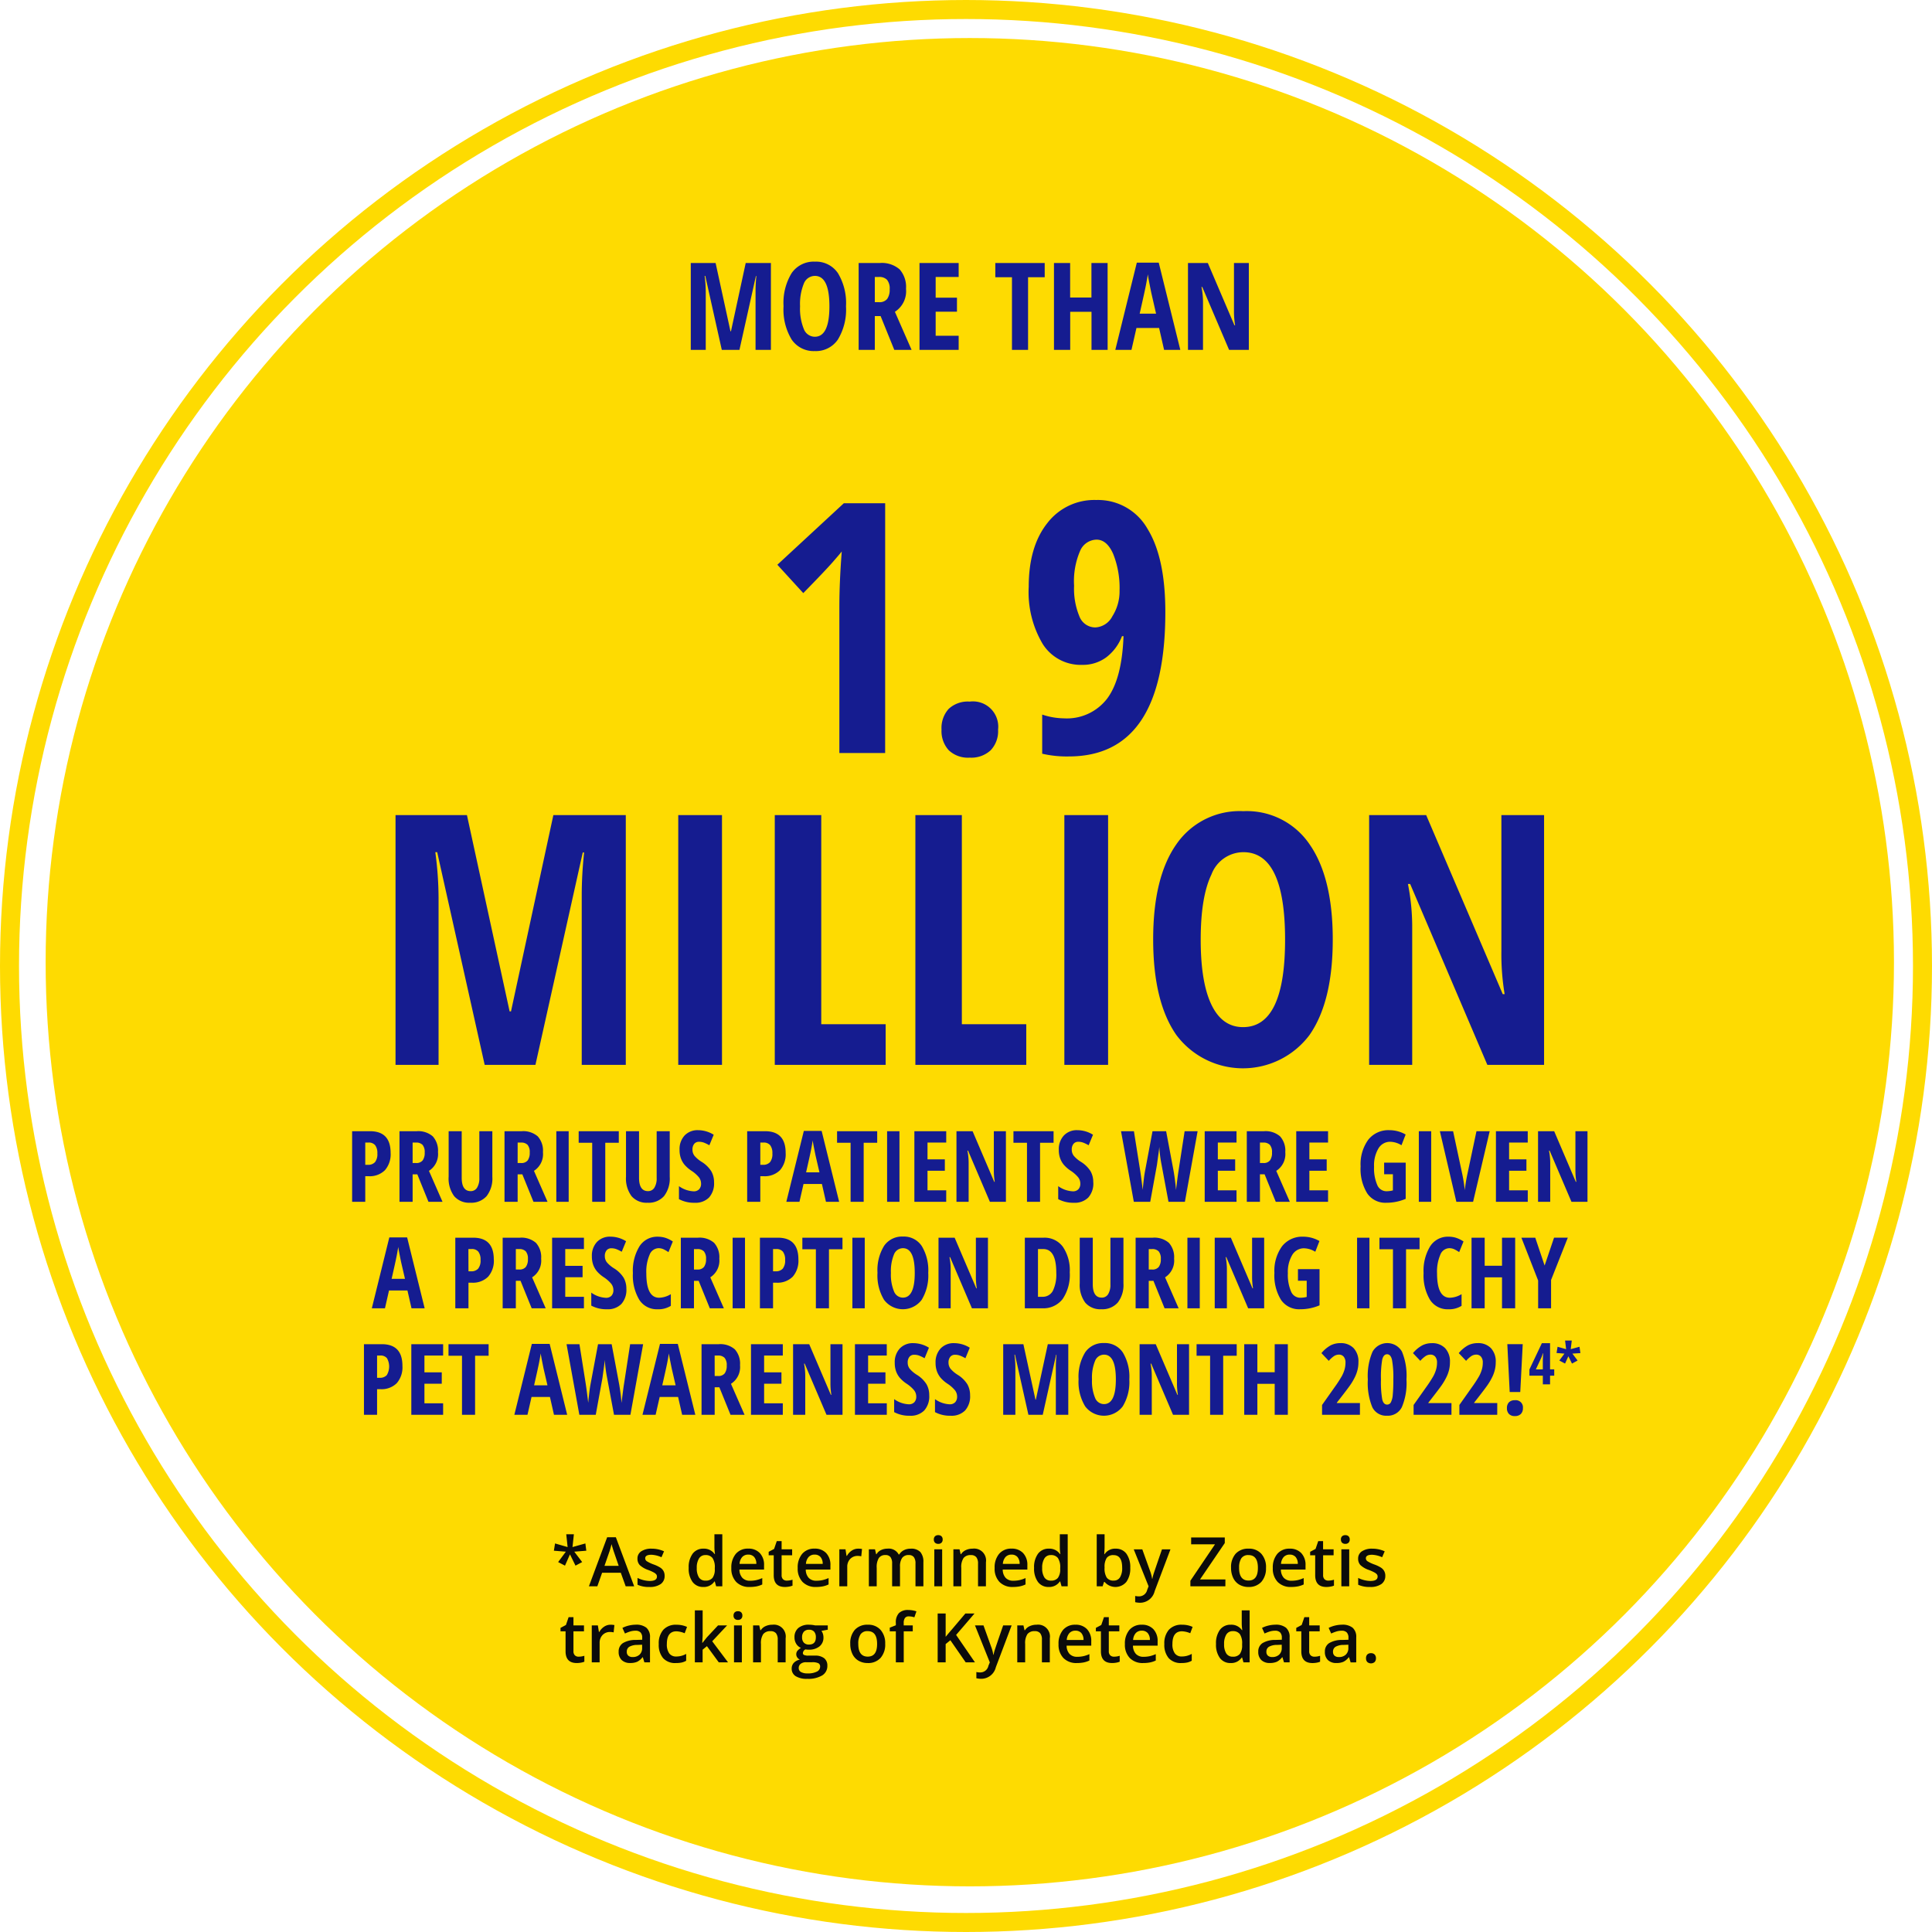<svg xmlns="http://www.w3.org/2000/svg" width="254" height="254" viewBox="0 0 254 254">
  <g id="Group_41" data-name="Group 41" transform="translate(-2034 20665)">
    <g id="Oval" transform="translate(2034 -20665)" fill="none" stroke="#fedb01" stroke-miterlimit="10" stroke-width="2.5">
      <circle cx="127" cy="127" r="127" stroke="none"/>
      <circle cx="127" cy="127" r="125.75" fill="none"/>
    </g>
    <circle id="Oval-2" data-name="Oval" cx="121.5" cy="121.5" r="121.5" transform="translate(2040 -20660)" fill="#fedb01"/>
    <path id="small_text_copy_2" data-name="small text copy 2" d="M40.447,3.162l-.18,1.679,1.692-.475.123.954L40.5,5.447l1.037,1.367-.875.47L39.933,5.8l-.655,1.485-.9-.47,1.015-1.367L37.819,5.32l.154-.954,1.652.475-.18-1.679ZM47.258,10l-.642-1.784H44.16L43.532,10H42.424l2.4-6.451h1.143L48.375,10ZM46.34,7.311l-.6-1.749q-.066-.176-.182-.554t-.16-.554a9.849,9.849,0,0,1-.347,1.182l-.58,1.674Zm6.038,1.305a1.272,1.272,0,0,1-.519,1.092,2.483,2.483,0,0,1-1.485.38,3.509,3.509,0,0,1-1.56-.294V8.9a3.83,3.83,0,0,0,1.6.4q.954,0,.954-.576a.456.456,0,0,0-.105-.308,1.248,1.248,0,0,0-.347-.255,5.974,5.974,0,0,0-.672-.3,3.11,3.11,0,0,1-1.136-.65,1.2,1.2,0,0,1-.3-.844,1.108,1.108,0,0,1,.5-.969,2.388,2.388,0,0,1,1.369-.345A3.877,3.877,0,0,1,52.3,5.4l-.334.778a3.607,3.607,0,0,0-1.323-.325q-.817,0-.817.466a.469.469,0,0,0,.213.387,4.687,4.687,0,0,0,.929.435,4.249,4.249,0,0,1,.875.426,1.274,1.274,0,0,1,.4.446A1.291,1.291,0,0,1,52.378,8.616Zm5.093,1.472a1.693,1.693,0,0,1-1.419-.659,2.963,2.963,0,0,1-.51-1.85,2.972,2.972,0,0,1,.516-1.861,1.709,1.709,0,0,1,1.43-.666,1.676,1.676,0,0,1,1.459.708H59a6.191,6.191,0,0,1-.075-.826V3.162h1.037V10h-.809l-.18-.637h-.048A1.651,1.651,0,0,1,57.471,10.088Zm.277-.835a1.124,1.124,0,0,0,.927-.358,1.886,1.886,0,0,0,.3-1.162V7.587a2.178,2.178,0,0,0-.3-1.305,1.109,1.109,0,0,0-.936-.387.95.95,0,0,0-.839.442A2.263,2.263,0,0,0,56.605,7.6a2.207,2.207,0,0,0,.286,1.233A.964.964,0,0,0,57.748,9.253Zm5.814.835a2.351,2.351,0,0,1-1.773-.661A2.511,2.511,0,0,1,61.149,7.6a2.755,2.755,0,0,1,.593-1.872,2.049,2.049,0,0,1,1.63-.681,2,2,0,0,1,1.521.584,2.233,2.233,0,0,1,.558,1.608V7.8H62.213A1.6,1.6,0,0,0,62.6,8.89a1.332,1.332,0,0,0,1.015.38,3.747,3.747,0,0,0,.8-.081,4.2,4.2,0,0,0,.8-.27v.839a3.171,3.171,0,0,1-.765.255A4.689,4.689,0,0,1,63.562,10.088Zm-.189-4.254a1.038,1.038,0,0,0-.789.312,1.487,1.487,0,0,0-.354.91h2.206a1.345,1.345,0,0,0-.29-.912A.992.992,0,0,0,63.373,5.834Zm5.063,3.419a2.511,2.511,0,0,0,.756-.119v.778a2.085,2.085,0,0,1-.442.125,3.043,3.043,0,0,1-.56.051q-1.468,0-1.468-1.547V5.922h-.664V5.465l.712-.378.352-1.028h.637V5.14h1.384v.782H67.759v2.6a.73.73,0,0,0,.187.552A.681.681,0,0,0,68.436,9.253Zm3.85.835a2.351,2.351,0,0,1-1.773-.661A2.511,2.511,0,0,1,69.873,7.6a2.755,2.755,0,0,1,.593-1.872,2.049,2.049,0,0,1,1.63-.681,2,2,0,0,1,1.521.584,2.233,2.233,0,0,1,.558,1.608V7.8H70.936a1.6,1.6,0,0,0,.382,1.088,1.332,1.332,0,0,0,1.015.38,3.747,3.747,0,0,0,.8-.081,4.2,4.2,0,0,0,.8-.27v.839a3.171,3.171,0,0,1-.765.255A4.689,4.689,0,0,1,72.285,10.088ZM72.1,5.834a1.038,1.038,0,0,0-.789.312,1.487,1.487,0,0,0-.354.91H73.16a1.345,1.345,0,0,0-.29-.912A.992.992,0,0,0,72.1,5.834Zm5.717-.782a2.486,2.486,0,0,1,.514.044l-.1.962a1.952,1.952,0,0,0-.457-.053,1.323,1.323,0,0,0-1,.4,1.461,1.461,0,0,0-.385,1.05V10H75.348V5.14h.809L76.293,6h.053a1.926,1.926,0,0,1,.631-.69A1.5,1.5,0,0,1,77.813,5.052ZM83.324,10H82.287V7a1.359,1.359,0,0,0-.211-.833.778.778,0,0,0-.659-.275,1,1,0,0,0-.877.389,2.282,2.282,0,0,0-.279,1.294V10H79.229V5.14h.809l.145.637h.053a1.346,1.346,0,0,1,.587-.536,1.892,1.892,0,0,1,.846-.189,1.478,1.478,0,0,1,1.485.765h.07a1.482,1.482,0,0,1,.606-.562,1.925,1.925,0,0,1,.9-.2,1.632,1.632,0,0,1,1.268.439,1.946,1.946,0,0,1,.4,1.34V10H85.359V7a1.348,1.348,0,0,0-.213-.833.785.785,0,0,0-.661-.275,1.025,1.025,0,0,0-.881.376,1.937,1.937,0,0,0-.279,1.154Zm5.542,0H87.833V5.14h1.033ZM87.771,3.852a.572.572,0,0,1,.152-.426.591.591,0,0,1,.433-.149.578.578,0,0,1,.424.149.572.572,0,0,1,.152.426.561.561,0,0,1-.152.415.573.573,0,0,1-.424.152.586.586,0,0,1-.433-.152A.561.561,0,0,1,87.771,3.852ZM94.618,10H93.581V7.012a1.308,1.308,0,0,0-.226-.839.875.875,0,0,0-.719-.277,1.142,1.142,0,0,0-.958.387,2.135,2.135,0,0,0-.3,1.3V10H90.342V5.14h.809l.145.637h.053a1.438,1.438,0,0,1,.624-.536,2.091,2.091,0,0,1,.9-.189,1.56,1.56,0,0,1,1.749,1.78Zm3.56.088A2.351,2.351,0,0,1,96.4,9.427,2.511,2.511,0,0,1,95.765,7.6a2.755,2.755,0,0,1,.593-1.872,2.049,2.049,0,0,1,1.63-.681,2,2,0,0,1,1.521.584,2.233,2.233,0,0,1,.558,1.608V7.8H96.829a1.6,1.6,0,0,0,.382,1.088,1.332,1.332,0,0,0,1.015.38,3.747,3.747,0,0,0,.8-.081,4.2,4.2,0,0,0,.8-.27v.839a3.171,3.171,0,0,1-.765.255A4.689,4.689,0,0,1,98.178,10.088Zm-.189-4.254a1.038,1.038,0,0,0-.789.312,1.487,1.487,0,0,0-.354.91h2.206a1.345,1.345,0,0,0-.29-.912A.992.992,0,0,0,97.989,5.834Zm4.891,4.254a1.693,1.693,0,0,1-1.419-.659,2.963,2.963,0,0,1-.51-1.85,2.972,2.972,0,0,1,.516-1.861,1.709,1.709,0,0,1,1.43-.666,1.676,1.676,0,0,1,1.459.708h.053a6.191,6.191,0,0,1-.075-.826V3.162h1.037V10h-.809l-.18-.637h-.048A1.651,1.651,0,0,1,102.88,10.088Zm.277-.835a1.124,1.124,0,0,0,.927-.358,1.886,1.886,0,0,0,.3-1.162V7.587a2.178,2.178,0,0,0-.3-1.305,1.109,1.109,0,0,0-.936-.387.95.95,0,0,0-.839.442,2.263,2.263,0,0,0-.294,1.259,2.207,2.207,0,0,0,.286,1.233A.964.964,0,0,0,103.157,9.253Zm8.512-4.2a1.687,1.687,0,0,1,1.417.659,2.972,2.972,0,0,1,.508,1.85,2.982,2.982,0,0,1-.514,1.861,1.872,1.872,0,0,1-2.861,0h-.07l-.189.576h-.773V3.162h1.033V4.788q0,.18-.018.536t-.026.453h.044A1.64,1.64,0,0,1,111.669,5.052ZM111.4,5.9a1.05,1.05,0,0,0-.9.367,2.135,2.135,0,0,0-.283,1.228v.07a2.273,2.273,0,0,0,.281,1.285,1.046,1.046,0,0,0,.918.4.931.931,0,0,0,.833-.435,2.308,2.308,0,0,0,.283-1.257Q112.535,5.9,111.4,5.9Zm2.654-.756h1.125l.989,2.755a5.228,5.228,0,0,1,.3,1.107h.035a4.619,4.619,0,0,1,.145-.587q.105-.345,1.116-3.276h1.116L116.8,10.646a1.972,1.972,0,0,1-1.89,1.516,2.974,2.974,0,0,1-.668-.075V11.27a2.42,2.42,0,0,0,.532.053,1.089,1.089,0,0,0,1.05-.866l.18-.457ZM126.1,10h-4.6V9.271l3.239-4.794H121.6v-.9h4.421v.738L122.765,9.1h3.34Zm5.339-2.439a2.653,2.653,0,0,1-.611,1.859,2.189,2.189,0,0,1-1.7.668,2.33,2.33,0,0,1-1.2-.308,2.031,2.031,0,0,1-.8-.883,3.008,3.008,0,0,1-.281-1.336,2.635,2.635,0,0,1,.606-1.846,2.2,2.2,0,0,1,1.709-.664,2.141,2.141,0,0,1,1.67.679A2.623,2.623,0,0,1,131.444,7.561Zm-3.538,0q0,1.683,1.244,1.683t1.23-1.683q0-1.666-1.239-1.666a1.057,1.057,0,0,0-.943.431A2.192,2.192,0,0,0,127.907,7.561Zm6.847,2.527a2.351,2.351,0,0,1-1.773-.661,2.511,2.511,0,0,1-.639-1.822,2.755,2.755,0,0,1,.593-1.872,2.049,2.049,0,0,1,1.63-.681,2,2,0,0,1,1.521.584,2.233,2.233,0,0,1,.558,1.608V7.8H133.4a1.6,1.6,0,0,0,.382,1.088,1.332,1.332,0,0,0,1.015.38,3.747,3.747,0,0,0,.8-.081,4.2,4.2,0,0,0,.8-.27v.839a3.171,3.171,0,0,1-.765.255A4.689,4.689,0,0,1,134.753,10.088Zm-.189-4.254a1.038,1.038,0,0,0-.789.312,1.487,1.487,0,0,0-.354.91h2.206a1.345,1.345,0,0,0-.29-.912A.992.992,0,0,0,134.564,5.834Zm5.063,3.419a2.511,2.511,0,0,0,.756-.119v.778a2.085,2.085,0,0,1-.442.125,3.043,3.043,0,0,1-.56.051q-1.468,0-1.468-1.547V5.922h-.664V5.465l.712-.378.352-1.028h.637V5.14h1.384v.782H138.95v2.6a.73.73,0,0,0,.187.552A.681.681,0,0,0,139.627,9.253Zm2.76.747h-1.033V5.14h1.033Zm-1.094-6.148a.572.572,0,0,1,.152-.426.591.591,0,0,1,.433-.149.578.578,0,0,1,.424.149.572.572,0,0,1,.152.426.561.561,0,0,1-.152.415.573.573,0,0,1-.424.152.586.586,0,0,1-.433-.152A.561.561,0,0,1,141.292,3.852Zm5.836,4.764a1.272,1.272,0,0,1-.519,1.092,2.483,2.483,0,0,1-1.485.38,3.509,3.509,0,0,1-1.56-.294V8.9a3.83,3.83,0,0,0,1.6.4q.954,0,.954-.576a.456.456,0,0,0-.105-.308,1.248,1.248,0,0,0-.347-.255,5.974,5.974,0,0,0-.672-.3,3.11,3.11,0,0,1-1.136-.65,1.2,1.2,0,0,1-.3-.844,1.108,1.108,0,0,1,.5-.969,2.388,2.388,0,0,1,1.369-.345,3.877,3.877,0,0,1,1.622.347l-.334.778a3.607,3.607,0,0,0-1.323-.325q-.817,0-.817.466a.469.469,0,0,0,.213.387,4.687,4.687,0,0,0,.929.435,4.249,4.249,0,0,1,.875.426,1.274,1.274,0,0,1,.4.446A1.291,1.291,0,0,1,147.128,8.616ZM41.069,19.253a2.511,2.511,0,0,0,.756-.119v.778a2.085,2.085,0,0,1-.442.125,3.043,3.043,0,0,1-.56.051q-1.468,0-1.468-1.547V15.922h-.664v-.457l.712-.378.352-1.028h.637V15.14h1.384v.782H40.392v2.6a.73.73,0,0,0,.187.552A.681.681,0,0,0,41.069,19.253Zm4.192-4.2a2.486,2.486,0,0,1,.514.044l-.1.962a1.952,1.952,0,0,0-.457-.053,1.323,1.323,0,0,0-1,.4,1.461,1.461,0,0,0-.385,1.05V20H42.8V15.14H43.6L43.74,16h.053a1.926,1.926,0,0,1,.631-.69A1.5,1.5,0,0,1,45.261,15.052ZM49.717,20l-.207-.677h-.035a1.991,1.991,0,0,1-.708.6,2.238,2.238,0,0,1-.914.16,1.547,1.547,0,0,1-1.118-.387,1.447,1.447,0,0,1-.4-1.094,1.285,1.285,0,0,1,.558-1.134,3.218,3.218,0,0,1,1.7-.417l.839-.026V16.77a.983.983,0,0,0-.218-.7.887.887,0,0,0-.675-.231,2.332,2.332,0,0,0-.716.11,5.406,5.406,0,0,0-.659.259l-.334-.738a3.594,3.594,0,0,1,.866-.314,3.984,3.984,0,0,1,.888-.108,2.1,2.1,0,0,1,1.4.4,1.583,1.583,0,0,1,.472,1.27V20Zm-1.538-.7a1.279,1.279,0,0,0,.9-.314,1.139,1.139,0,0,0,.341-.881V17.68l-.624.026a2.135,2.135,0,0,0-1.061.244.741.741,0,0,0-.332.666.65.65,0,0,0,.193.5A.831.831,0,0,0,48.179,19.3Zm5.678.791a2.128,2.128,0,0,1-1.677-.644,2.69,2.69,0,0,1-.573-1.848,2.7,2.7,0,0,1,.6-1.885,2.225,2.225,0,0,1,1.734-.659,3.249,3.249,0,0,1,1.384.286l-.312.831a3.128,3.128,0,0,0-1.081-.255q-1.261,0-1.261,1.674a2.005,2.005,0,0,0,.314,1.228,1.088,1.088,0,0,0,.921.411,2.641,2.641,0,0,0,1.305-.343v.9a2.04,2.04,0,0,1-.591.233A3.547,3.547,0,0,1,53.857,20.088Zm3.494-2.654.584-.729L59.4,15.14h1.191l-1.956,2.087L60.717,20H59.5l-1.56-2.131-.567.466V20H56.353V13.162h1.024V16.5l-.053.936ZM62.531,20H61.5V15.14h1.033Zm-1.094-6.148a.572.572,0,0,1,.152-.426.591.591,0,0,1,.433-.149.578.578,0,0,1,.424.149.572.572,0,0,1,.152.426.561.561,0,0,1-.152.415.573.573,0,0,1-.424.152.586.586,0,0,1-.433-.152A.561.561,0,0,1,61.437,13.852ZM68.284,20H67.247V17.012a1.308,1.308,0,0,0-.226-.839A.875.875,0,0,0,66.3,15.9a1.142,1.142,0,0,0-.958.387,2.135,2.135,0,0,0-.3,1.3V20H64.008V15.14h.809l.145.637h.053a1.438,1.438,0,0,1,.624-.536,2.091,2.091,0,0,1,.9-.189,1.56,1.56,0,0,1,1.749,1.78Zm5.542-4.86v.567l-.831.154a1.341,1.341,0,0,1,.189.378,1.491,1.491,0,0,1,.075.475A1.454,1.454,0,0,1,72.74,17.9a2.17,2.17,0,0,1-1.428.431,2.316,2.316,0,0,1-.422-.035.582.582,0,0,0-.334.483.269.269,0,0,0,.156.25,1.349,1.349,0,0,0,.573.083h.848a1.886,1.886,0,0,1,1.222.343,1.206,1.206,0,0,1,.417.989,1.438,1.438,0,0,1-.681,1.274,3.586,3.586,0,0,1-1.969.448,2.717,2.717,0,0,1-1.516-.352,1.136,1.136,0,0,1-.523-1,1.066,1.066,0,0,1,.283-.754,1.519,1.519,0,0,1,.793-.424.776.776,0,0,1-.341-.283.716.716,0,0,1-.134-.411.707.707,0,0,1,.154-.461A1.775,1.775,0,0,1,70.3,18.1a1.354,1.354,0,0,1-.613-.53,1.558,1.558,0,0,1-.235-.859,1.54,1.54,0,0,1,.5-1.226,2.1,2.1,0,0,1,1.422-.435,3.46,3.46,0,0,1,.433.029,2.725,2.725,0,0,1,.341.059Zm-3.819,5.616a.568.568,0,0,0,.3.514,1.654,1.654,0,0,0,.846.18,2.556,2.556,0,0,0,1.257-.242.725.725,0,0,0,.413-.642.481.481,0,0,0-.226-.45,1.817,1.817,0,0,0-.842-.134h-.782a1.1,1.1,0,0,0-.705.209A.684.684,0,0,0,70.007,20.756Zm.444-4.043a.978.978,0,0,0,.235.7.889.889,0,0,0,.675.246q.9,0,.9-.958a1.087,1.087,0,0,0-.222-.732.843.843,0,0,0-.675-.257.869.869,0,0,0-.679.255A1.071,1.071,0,0,0,70.45,16.713Zm10.925.848a2.653,2.653,0,0,1-.611,1.859,2.189,2.189,0,0,1-1.7.668,2.33,2.33,0,0,1-1.2-.308,2.031,2.031,0,0,1-.8-.883,3.008,3.008,0,0,1-.281-1.336,2.635,2.635,0,0,1,.606-1.846,2.2,2.2,0,0,1,1.709-.664,2.141,2.141,0,0,1,1.67.679A2.623,2.623,0,0,1,81.375,17.561Zm-3.538,0q0,1.683,1.244,1.683t1.23-1.683q0-1.666-1.239-1.666a1.057,1.057,0,0,0-.943.431A2.192,2.192,0,0,0,77.838,17.561ZM85,15.922H83.814V20H82.777V15.922h-.8v-.483l.8-.316v-.316a1.768,1.768,0,0,1,.4-1.277,1.653,1.653,0,0,1,1.235-.415,3.3,3.3,0,0,1,1.072.18l-.272.782a2.381,2.381,0,0,0-.729-.123.594.594,0,0,0-.512.218,1.1,1.1,0,0,0-.16.653v.316H85ZM93.179,20H91.962l-2.017-2.909-.62.505V20h-1.05V13.575h1.05v3.067q.431-.527.857-1.015l1.736-2.052h1.2Q91.43,15.553,90.7,16.392Zm0-4.86H94.3l.989,2.755a5.228,5.228,0,0,1,.3,1.107h.035a4.619,4.619,0,0,1,.145-.587q.105-.345,1.116-3.276H98l-2.079,5.506a1.972,1.972,0,0,1-1.89,1.516,2.974,2.974,0,0,1-.668-.075V21.27a2.42,2.42,0,0,0,.532.053,1.089,1.089,0,0,0,1.05-.866L95.13,20ZM103.018,20h-1.037V17.012a1.308,1.308,0,0,0-.226-.839.875.875,0,0,0-.719-.277,1.142,1.142,0,0,0-.958.387,2.135,2.135,0,0,0-.3,1.3V20H98.742V15.14h.809l.145.637h.053a1.438,1.438,0,0,1,.624-.536,2.091,2.091,0,0,1,.9-.189,1.56,1.56,0,0,1,1.749,1.78Zm3.56.088a2.351,2.351,0,0,1-1.773-.661,2.511,2.511,0,0,1-.639-1.822,2.755,2.755,0,0,1,.593-1.872,2.049,2.049,0,0,1,1.63-.681,2,2,0,0,1,1.521.584,2.233,2.233,0,0,1,.558,1.608V17.8h-3.239a1.6,1.6,0,0,0,.382,1.088,1.332,1.332,0,0,0,1.015.38,3.747,3.747,0,0,0,.8-.081,4.2,4.2,0,0,0,.8-.27v.839a3.171,3.171,0,0,1-.765.255A4.689,4.689,0,0,1,106.578,20.088Zm-.189-4.254a1.038,1.038,0,0,0-.789.312,1.487,1.487,0,0,0-.354.91h2.206a1.345,1.345,0,0,0-.29-.912A.992.992,0,0,0,106.389,15.834Zm5.063,3.419a2.511,2.511,0,0,0,.756-.119v.778a2.085,2.085,0,0,1-.442.125,3.043,3.043,0,0,1-.56.051q-1.468,0-1.468-1.547V15.922h-.664v-.457l.712-.378.352-1.028h.637V15.14h1.384v.782h-1.384v2.6a.73.73,0,0,0,.187.552A.681.681,0,0,0,111.451,19.253Zm3.85.835a2.351,2.351,0,0,1-1.773-.661,2.511,2.511,0,0,1-.639-1.822,2.755,2.755,0,0,1,.593-1.872,2.049,2.049,0,0,1,1.63-.681,2,2,0,0,1,1.521.584,2.233,2.233,0,0,1,.558,1.608V17.8h-3.239a1.6,1.6,0,0,0,.382,1.088,1.332,1.332,0,0,0,1.015.38,3.747,3.747,0,0,0,.8-.081,4.2,4.2,0,0,0,.8-.27v.839a3.171,3.171,0,0,1-.765.255A4.689,4.689,0,0,1,115.3,20.088Zm-.189-4.254a1.038,1.038,0,0,0-.789.312,1.487,1.487,0,0,0-.354.91h2.206a1.345,1.345,0,0,0-.29-.912A.992.992,0,0,0,115.112,15.834Zm5.212,4.254a2.128,2.128,0,0,1-1.677-.644,2.69,2.69,0,0,1-.573-1.848,2.7,2.7,0,0,1,.6-1.885,2.225,2.225,0,0,1,1.734-.659,3.249,3.249,0,0,1,1.384.286l-.312.831a3.128,3.128,0,0,0-1.081-.255q-1.261,0-1.261,1.674a2.005,2.005,0,0,0,.314,1.228,1.088,1.088,0,0,0,.921.411,2.641,2.641,0,0,0,1.305-.343v.9a2.04,2.04,0,0,1-.591.233A3.547,3.547,0,0,1,120.324,20.088Zm6.473,0a1.693,1.693,0,0,1-1.419-.659,2.963,2.963,0,0,1-.51-1.85,2.972,2.972,0,0,1,.516-1.861,1.709,1.709,0,0,1,1.43-.666,1.676,1.676,0,0,1,1.459.708h.053a6.191,6.191,0,0,1-.075-.826V13.162h1.037V20h-.809l-.18-.637h-.048A1.651,1.651,0,0,1,126.8,20.088Zm.277-.835a1.124,1.124,0,0,0,.927-.358,1.886,1.886,0,0,0,.3-1.162v-.145a2.178,2.178,0,0,0-.3-1.305,1.109,1.109,0,0,0-.936-.387.95.95,0,0,0-.839.442,2.263,2.263,0,0,0-.294,1.259,2.207,2.207,0,0,0,.286,1.233A.964.964,0,0,0,127.074,19.253Zm6.732.747-.207-.677h-.035a1.991,1.991,0,0,1-.708.6,2.238,2.238,0,0,1-.914.16,1.547,1.547,0,0,1-1.118-.387,1.447,1.447,0,0,1-.4-1.094,1.285,1.285,0,0,1,.558-1.134,3.218,3.218,0,0,1,1.7-.417l.839-.026V16.77a.983.983,0,0,0-.218-.7.887.887,0,0,0-.675-.231,2.332,2.332,0,0,0-.716.11,5.406,5.406,0,0,0-.659.259l-.334-.738a3.594,3.594,0,0,1,.866-.314,3.984,3.984,0,0,1,.888-.108,2.1,2.1,0,0,1,1.4.4,1.583,1.583,0,0,1,.472,1.27V20Zm-1.538-.7a1.279,1.279,0,0,0,.9-.314,1.139,1.139,0,0,0,.341-.881V17.68l-.624.026a2.135,2.135,0,0,0-1.061.244.741.741,0,0,0-.332.666.65.65,0,0,0,.193.5A.831.831,0,0,0,132.268,19.3Zm5.528-.044a2.511,2.511,0,0,0,.756-.119v.778a2.085,2.085,0,0,1-.442.125,3.043,3.043,0,0,1-.56.051q-1.468,0-1.468-1.547V15.922h-.664v-.457l.712-.378.352-1.028h.637V15.14H138.5v.782H137.12v2.6a.73.73,0,0,0,.187.552A.681.681,0,0,0,137.8,19.253Zm4.768.747-.207-.677h-.035a1.991,1.991,0,0,1-.708.6,2.238,2.238,0,0,1-.914.16,1.547,1.547,0,0,1-1.118-.387,1.447,1.447,0,0,1-.4-1.094,1.285,1.285,0,0,1,.558-1.134,3.218,3.218,0,0,1,1.7-.417l.839-.026V16.77a.983.983,0,0,0-.218-.7.887.887,0,0,0-.675-.231,2.332,2.332,0,0,0-.716.11,5.406,5.406,0,0,0-.659.259l-.334-.738a3.594,3.594,0,0,1,.866-.314,3.984,3.984,0,0,1,.888-.108,2.1,2.1,0,0,1,1.4.4,1.583,1.583,0,0,1,.472,1.27V20Zm-1.538-.7a1.279,1.279,0,0,0,.9-.314,1.139,1.139,0,0,0,.341-.881V17.68l-.624.026a2.135,2.135,0,0,0-1.061.244.741.741,0,0,0-.332.666.65.65,0,0,0,.193.5A.831.831,0,0,0,141.027,19.3Zm3.564.154a.677.677,0,0,1,.167-.492.645.645,0,0,1,.483-.171.637.637,0,0,1,.488.178.681.681,0,0,1,.167.486.7.7,0,0,1-.169.494.738.738,0,0,1-.969,0A.7.7,0,0,1,144.591,19.451Z" transform="translate(2069 -20466.449)" fill="#0b0b0b"/>
    <path id="PRURITUS_PATIENTS_WE" data-name="PRURITUS PATIENTS WE" d="M9.354,7.576a3.182,3.182,0,0,1-.746,2.269,2.822,2.822,0,0,1-2.155.79H6.021V14H4.294V4.72H6.649Q9.354,4.72,9.354,7.576ZM6.021,9.138h.33A1.2,1.2,0,0,0,7.3,8.789a1.7,1.7,0,0,0,.311-1.143,1.7,1.7,0,0,0-.286-1.082,1.069,1.069,0,0,0-.882-.352H6.021Zm6.227,1.25V14H10.521V4.72h2.26A2.9,2.9,0,0,1,14.9,5.4a2.817,2.817,0,0,1,.682,2.076,2.61,2.61,0,0,1-1.187,2.457L16.177,14H14.33l-1.466-3.612Zm0-1.485h.444a1.037,1.037,0,0,0,.876-.346,1.673,1.673,0,0,0,.267-1.031,1.462,1.462,0,0,0-.282-1.012,1.143,1.143,0,0,0-.873-.3h-.432ZM22.728,4.72v6a3.78,3.78,0,0,1-.749,2.53,2.7,2.7,0,0,1-2.165.873,2.59,2.59,0,0,1-2.107-.866,3.912,3.912,0,0,1-.724-2.561V4.72H18.7v6.106q0,1.771,1.174,1.771a.955.955,0,0,0,.844-.451,2.317,2.317,0,0,0,.3-1.282V4.72Zm3.326,5.668V14H24.328V4.72h2.26A2.9,2.9,0,0,1,28.7,5.4a2.817,2.817,0,0,1,.682,2.076A2.61,2.61,0,0,1,28.2,9.931L29.983,14H28.136L26.67,10.388Zm0-1.485H26.5a1.037,1.037,0,0,0,.876-.346,1.673,1.673,0,0,0,.267-1.031,1.462,1.462,0,0,0-.282-1.012,1.143,1.143,0,0,0-.873-.3h-.432ZM31.139,14V4.72h1.625V14Zm6.437,0h-1.72V6.237H34.078V4.72h5.275V6.237H37.575Zm8.474-9.28v6a3.78,3.78,0,0,1-.749,2.53,2.7,2.7,0,0,1-2.165.873,2.59,2.59,0,0,1-2.107-.866A3.912,3.912,0,0,1,40.3,10.7V4.72h1.714v6.106q0,1.771,1.174,1.771a.955.955,0,0,0,.844-.451,2.317,2.317,0,0,0,.3-1.282V4.72Zm5.827,6.722a2.785,2.785,0,0,1-.657,1.993,2.489,2.489,0,0,1-1.895.692,4.165,4.165,0,0,1-2.063-.476V11.943a3.571,3.571,0,0,0,1.911.679.963.963,0,0,0,.746-.273,1.056,1.056,0,0,0,.251-.743,1.35,1.35,0,0,0-.3-.847,4.432,4.432,0,0,0-.984-.854,4.383,4.383,0,0,1-.9-.79,2.852,2.852,0,0,1-.476-.847,3.234,3.234,0,0,1-.168-1.092A2.634,2.634,0,0,1,48,5.285a2.34,2.34,0,0,1,1.781-.7,3.9,3.9,0,0,1,2.05.6l-.571,1.384a5.427,5.427,0,0,0-.638-.317,1.829,1.829,0,0,0-.714-.14.784.784,0,0,0-.644.276,1.155,1.155,0,0,0-.225.752,1.3,1.3,0,0,0,.27.819,4,4,0,0,0,.943.793,3.919,3.919,0,0,1,1.266,1.244A2.891,2.891,0,0,1,51.876,11.442ZM61.29,7.576a3.182,3.182,0,0,1-.746,2.269,2.822,2.822,0,0,1-2.155.79h-.432V14H56.231V4.72h2.355Q61.29,4.72,61.29,7.576ZM57.958,9.138h.33a1.2,1.2,0,0,0,.946-.349,1.7,1.7,0,0,0,.311-1.143,1.7,1.7,0,0,0-.286-1.082,1.069,1.069,0,0,0-.882-.352h-.419ZM66.59,14l-.533-2.342H63.639L63.105,14H61.379l2.3-9.318h2.342L68.323,14Zm-.857-3.872-.5-2.158q-.044-.2-.2-.987t-.187-1.057q-.083.546-.209,1.2t-.66,3ZM71.548,14h-1.72V6.237H68.05V4.72h5.275V6.237H71.548Zm3.079,0V4.72h1.625V14Zm7.77,0H78.213V4.72H82.4V6.211H79.939V8.42h2.279v1.5H79.939v2.571H82.4Zm7.852,0H88.141L85.271,7.278h-.083a8.152,8.152,0,0,1,.159,1.65V14h-1.6V4.72h2.12l2.844,6.652h.07a9.042,9.042,0,0,1-.121-1.587V4.72h1.587Zm4.488,0h-1.72V6.237H91.238V4.72h5.275V6.237H94.736Zm7-2.558a2.785,2.785,0,0,1-.657,1.993,2.489,2.489,0,0,1-1.895.692,4.165,4.165,0,0,1-2.063-.476V11.943a3.571,3.571,0,0,0,1.911.679.963.963,0,0,0,.746-.273,1.056,1.056,0,0,0,.251-.743,1.35,1.35,0,0,0-.3-.847,4.432,4.432,0,0,0-.984-.854,4.382,4.382,0,0,1-.9-.79,2.852,2.852,0,0,1-.476-.847,3.234,3.234,0,0,1-.168-1.092,2.634,2.634,0,0,1,.663-1.892,2.34,2.34,0,0,1,1.781-.7,3.9,3.9,0,0,1,2.05.6l-.571,1.384a5.427,5.427,0,0,0-.638-.317,1.829,1.829,0,0,0-.714-.14.784.784,0,0,0-.644.276,1.155,1.155,0,0,0-.225.752,1.3,1.3,0,0,0,.27.819,4,4,0,0,0,.943.793,3.919,3.919,0,0,1,1.266,1.244A2.89,2.89,0,0,1,101.731,11.442ZM113.779,14h-2.158l-.908-4.862a16.994,16.994,0,0,1-.3-2.355l-.051.47-.26,1.911L109.221,14h-2.158l-1.682-9.28h1.695l.832,5.237q.121.787.324,2.469.159-1.7.3-2.431l.99-5.275h1.79l.99,5.275q.2,1.174.311,2.444.222-1.879.324-2.482l.806-5.237h1.708Zm6.786,0h-4.183V4.72h4.183V6.211h-2.457V8.42h2.279v1.5h-2.279v2.571h2.457Zm3.079-3.612V14h-1.727V4.72h2.26a2.9,2.9,0,0,1,2.117.679,2.817,2.817,0,0,1,.682,2.076,2.61,2.61,0,0,1-1.187,2.457L127.572,14h-1.847l-1.466-3.612Zm0-1.485h.444a1.037,1.037,0,0,0,.876-.346,1.673,1.673,0,0,0,.267-1.031,1.462,1.462,0,0,0-.282-1.012,1.143,1.143,0,0,0-.873-.3h-.432ZM132.6,14h-4.183V4.72H132.6V6.211h-2.457V8.42h2.279v1.5h-2.279v2.571H132.6Zm7.37-5.148h2.837v4.761a6.471,6.471,0,0,1-2.564.514,2.87,2.87,0,0,1-2.491-1.231,6.093,6.093,0,0,1-.873-3.548,5.5,5.5,0,0,1,1-3.5,3.364,3.364,0,0,1,2.8-1.263,4.242,4.242,0,0,1,2.12.571l-.546,1.409a2.96,2.96,0,0,0-1.473-.457,1.776,1.776,0,0,0-1.558.879,4.34,4.34,0,0,0-.574,2.4,5.489,5.489,0,0,0,.416,2.393,1.307,1.307,0,0,0,1.209.832,3.5,3.5,0,0,0,.851-.108V10.375h-1.149ZM144.533,14V4.72h1.625V14Zm7.579-9.28h1.739L151.668,14h-2.2L147.3,4.72h1.739l1.212,5.668a20.945,20.945,0,0,1,.324,2.076q.133-1.149.336-2.076ZM158.854,14H154.67V4.72h4.183V6.211H156.4V8.42h2.279v1.5H156.4v2.571h2.457Zm7.852,0H164.6l-2.869-6.722h-.083a8.152,8.152,0,0,1,.159,1.65V14h-1.6V4.72h2.12l2.844,6.652h.07a9.043,9.043,0,0,1-.121-1.587V4.72h1.587ZM12.1,28l-.533-2.342H9.144L8.611,28H6.884l2.3-9.318h2.342L13.829,28Zm-.857-3.872-.5-2.158q-.044-.2-.2-.987t-.187-1.057q-.083.546-.209,1.2t-.66,3Zm11.68-2.552a3.182,3.182,0,0,1-.746,2.269,2.822,2.822,0,0,1-2.155.79h-.432V28H17.859V18.72h2.355Q22.918,18.72,22.918,21.576Zm-3.333,1.562h.33a1.2,1.2,0,0,0,.946-.349,1.7,1.7,0,0,0,.311-1.143,1.7,1.7,0,0,0-.286-1.082A1.069,1.069,0,0,0,20,20.211h-.419Zm6.227,1.25V28H24.086V18.72h2.26a2.9,2.9,0,0,1,2.117.679,2.817,2.817,0,0,1,.682,2.076,2.61,2.61,0,0,1-1.187,2.457L29.742,28H27.9l-1.466-3.612Zm0-1.485h.444a1.038,1.038,0,0,0,.876-.346,1.673,1.673,0,0,0,.267-1.031,1.462,1.462,0,0,0-.282-1.012,1.143,1.143,0,0,0-.873-.3h-.432ZM34.77,28H30.586V18.72H34.77v1.492H32.313V22.42h2.279v1.5H32.313v2.571H34.77Zm5.58-2.558a2.785,2.785,0,0,1-.657,1.993,2.489,2.489,0,0,1-1.895.692,4.165,4.165,0,0,1-2.063-.476V25.943a3.571,3.571,0,0,0,1.911.679.963.963,0,0,0,.746-.273,1.056,1.056,0,0,0,.251-.743,1.35,1.35,0,0,0-.3-.847,4.432,4.432,0,0,0-.984-.854,4.382,4.382,0,0,1-.9-.79,2.852,2.852,0,0,1-.476-.847,3.234,3.234,0,0,1-.168-1.092,2.634,2.634,0,0,1,.663-1.892,2.34,2.34,0,0,1,1.781-.7,3.9,3.9,0,0,1,2.05.6l-.571,1.384a5.427,5.427,0,0,0-.638-.317,1.829,1.829,0,0,0-.714-.14.784.784,0,0,0-.644.276,1.155,1.155,0,0,0-.225.752,1.3,1.3,0,0,0,.27.819,4,4,0,0,0,.943.793,3.919,3.919,0,0,1,1.266,1.244A2.891,2.891,0,0,1,40.349,25.442ZM44.57,20.1a1.3,1.3,0,0,0-1.171.87,5.57,5.57,0,0,0-.428,2.418q0,3.225,1.682,3.225a3.072,3.072,0,0,0,1.542-.47v1.536a3.087,3.087,0,0,1-1.739.451,2.732,2.732,0,0,1-2.409-1.247,6.232,6.232,0,0,1-.841-3.507,6.168,6.168,0,0,1,.866-3.523,2.761,2.761,0,0,1,2.409-1.263,3.38,3.38,0,0,1,.974.14,3.9,3.9,0,0,1,1,.489l-.571,1.4a5.065,5.065,0,0,0-.609-.359A1.553,1.553,0,0,0,44.57,20.1Zm4.666,4.291V28H47.509V18.72h2.26a2.9,2.9,0,0,1,2.117.679,2.817,2.817,0,0,1,.682,2.076,2.61,2.61,0,0,1-1.187,2.457L53.165,28H51.318l-1.466-3.612Zm0-1.485h.444a1.038,1.038,0,0,0,.876-.346,1.673,1.673,0,0,0,.267-1.031,1.462,1.462,0,0,0-.282-1.012,1.143,1.143,0,0,0-.873-.3h-.432ZM54.32,28V18.72h1.625V28Zm8.646-6.424a3.182,3.182,0,0,1-.746,2.269,2.822,2.822,0,0,1-2.155.79h-.432V28H57.907V18.72h2.355Q62.966,18.72,62.966,21.576Zm-3.333,1.562h.33a1.2,1.2,0,0,0,.946-.349,1.7,1.7,0,0,0,.311-1.143,1.7,1.7,0,0,0-.286-1.082,1.069,1.069,0,0,0-.882-.352h-.419ZM66.984,28h-1.72V20.237H63.486V18.72h5.275v1.517H66.984Zm3.079,0V18.72h1.625V28Zm9.972-4.653a6.15,6.15,0,0,1-.863,3.542,3.091,3.091,0,0,1-4.945,0,6.174,6.174,0,0,1-.863-3.558,6.1,6.1,0,0,1,.863-3.532,2.855,2.855,0,0,1,2.488-1.228,2.816,2.816,0,0,1,2.463,1.235A6.17,6.17,0,0,1,80.035,23.347Zm-4.907,0a5.758,5.758,0,0,0,.4,2.418A1.265,1.265,0,0,0,76.7,26.6q1.562,0,1.562-3.25T76.715,20.1a1.273,1.273,0,0,0-1.187.828A5.755,5.755,0,0,0,75.128,23.347ZM87.887,28H85.779L82.91,21.278h-.083a8.152,8.152,0,0,1,.159,1.65V28h-1.6V18.72h2.12l2.844,6.652h.07a9.042,9.042,0,0,1-.121-1.587V18.72h1.587ZM98.64,23.271a5.669,5.669,0,0,1-.936,3.513A3.2,3.2,0,0,1,95.009,28H92.736V18.72h2.482a2.974,2.974,0,0,1,2.52,1.2A5.476,5.476,0,0,1,98.64,23.271Zm-1.771.051q0-3.11-1.714-3.11h-.692v6.278h.559a1.5,1.5,0,0,0,1.4-.79A4.925,4.925,0,0,0,96.869,23.322Zm8.83-4.6v6a3.78,3.78,0,0,1-.749,2.53,2.7,2.7,0,0,1-2.165.873,2.59,2.59,0,0,1-2.107-.866,3.912,3.912,0,0,1-.724-2.561V18.72h1.714v6.106q0,1.771,1.174,1.771a.955.955,0,0,0,.844-.451,2.317,2.317,0,0,0,.3-1.282V18.72Zm3.326,5.668V28H107.3V18.72h2.26a2.9,2.9,0,0,1,2.117.679,2.817,2.817,0,0,1,.682,2.076,2.61,2.61,0,0,1-1.187,2.457L112.954,28h-1.847l-1.466-3.612Zm0-1.485h.444a1.038,1.038,0,0,0,.876-.346,1.673,1.673,0,0,0,.267-1.031,1.462,1.462,0,0,0-.282-1.012,1.143,1.143,0,0,0-.873-.3h-.432Zm5.084,5.1V18.72h1.625V28ZM124.2,28h-2.107l-2.869-6.722h-.083a8.152,8.152,0,0,1,.159,1.65V28h-1.6V18.72h2.12l2.844,6.652h.07a9.042,9.042,0,0,1-.121-1.587V18.72H124.2Zm4.443-5.148h2.837v4.761a6.471,6.471,0,0,1-2.564.514A2.87,2.87,0,0,1,126.42,26.9a6.093,6.093,0,0,1-.873-3.548,5.5,5.5,0,0,1,1-3.5,3.364,3.364,0,0,1,2.8-1.263,4.242,4.242,0,0,1,2.12.571l-.546,1.409a2.96,2.96,0,0,0-1.473-.457,1.776,1.776,0,0,0-1.558.879,4.34,4.34,0,0,0-.574,2.4,5.489,5.489,0,0,0,.416,2.393,1.307,1.307,0,0,0,1.209.832,3.5,3.5,0,0,0,.851-.108V24.375h-1.149ZM136.415,28V18.72h1.625V28Zm6.437,0h-1.72V20.237h-1.777V18.72h5.275v1.517h-1.777Zm5.675-7.9a1.3,1.3,0,0,0-1.171.87,5.57,5.57,0,0,0-.428,2.418q0,3.225,1.682,3.225a3.072,3.072,0,0,0,1.542-.47v1.536a3.087,3.087,0,0,1-1.739.451A2.732,2.732,0,0,1,146,26.88a6.232,6.232,0,0,1-.841-3.507,6.168,6.168,0,0,1,.866-3.523,2.761,2.761,0,0,1,2.409-1.263,3.38,3.38,0,0,1,.974.14,3.9,3.9,0,0,1,1,.489l-.571,1.4a5.065,5.065,0,0,0-.609-.359A1.553,1.553,0,0,0,148.526,20.1ZM157.2,28H155.47V23.931h-2.279V28h-1.727V18.72h1.727v3.688h2.279V18.72H157.2Zm3.872-5.618,1.238-3.663h1.809l-2.2,5.561V28h-1.7V24.35l-2.2-5.63h1.822ZM10.908,35.576a3.182,3.182,0,0,1-.746,2.269,2.822,2.822,0,0,1-2.155.79H7.575V42H5.849V32.72H8.2Q10.908,32.72,10.908,35.576ZM7.575,37.138h.33a1.2,1.2,0,0,0,.946-.349,2.224,2.224,0,0,0,.025-2.225,1.069,1.069,0,0,0-.882-.352H7.575ZM16.259,42H12.076V32.72h4.183v1.492H13.8V36.42h2.279v1.5H13.8v2.571h2.457Zm4.2,0h-1.72V34.237H16.964V32.72h5.275v1.517H20.461Zm10.372,0L30.3,39.658H27.881L27.348,42H25.622l2.3-9.318h2.342L32.566,42Zm-.857-3.872-.5-2.158q-.044-.2-.2-.987t-.187-1.057q-.083.546-.209,1.2t-.66,3ZM40.881,42H38.723l-.908-4.862a17,17,0,0,1-.3-2.355l-.051.47-.26,1.911L36.324,42H34.166l-1.682-9.28h1.695l.832,5.237q.121.787.324,2.469.159-1.7.3-2.431l.99-5.275h1.79l.99,5.275q.2,1.174.311,2.444.222-1.879.324-2.482l.806-5.237h1.708Zm6.8,0-.533-2.342H44.728L44.195,42H42.468l2.3-9.318h2.342L49.413,42Zm-.857-3.872-.5-2.158q-.044-.2-.2-.987t-.187-1.057q-.083.546-.209,1.2t-.66,3Zm5.135.26V42H50.232V32.72h2.26a2.9,2.9,0,0,1,2.117.679,2.817,2.817,0,0,1,.682,2.076A2.61,2.61,0,0,1,54.1,37.931L55.887,42H54.04l-1.466-3.612Zm0-1.485H52.4a1.037,1.037,0,0,0,.876-.346,1.673,1.673,0,0,0,.267-1.031,1.462,1.462,0,0,0-.282-1.012,1.143,1.143,0,0,0-.873-.3h-.432ZM60.915,42H56.732V32.72h4.183v1.492H58.458V36.42h2.279v1.5H58.458v2.571h2.457Zm7.852,0H66.659L63.79,35.278h-.083a8.152,8.152,0,0,1,.159,1.65V42h-1.6V32.72h2.12l2.844,6.652h.07a9.042,9.042,0,0,1-.121-1.587V32.72h1.587Zm5.821,0H70.4V32.72h4.183v1.492H72.131V36.42H74.41v1.5H72.131v2.571h2.457Zm5.58-2.558a2.785,2.785,0,0,1-.657,1.993,2.489,2.489,0,0,1-1.895.692,4.165,4.165,0,0,1-2.063-.476V39.943a3.571,3.571,0,0,0,1.911.679.963.963,0,0,0,.746-.273,1.056,1.056,0,0,0,.251-.743,1.35,1.35,0,0,0-.3-.847,4.432,4.432,0,0,0-.984-.854,4.382,4.382,0,0,1-.9-.79,2.852,2.852,0,0,1-.476-.847,3.234,3.234,0,0,1-.168-1.092,2.634,2.634,0,0,1,.663-1.892,2.34,2.34,0,0,1,1.781-.7,3.9,3.9,0,0,1,2.05.6l-.571,1.384a5.427,5.427,0,0,0-.638-.317,1.829,1.829,0,0,0-.714-.14.784.784,0,0,0-.644.276,1.155,1.155,0,0,0-.225.752,1.3,1.3,0,0,0,.27.819,4,4,0,0,0,.943.793,3.919,3.919,0,0,1,1.266,1.244A2.89,2.89,0,0,1,80.167,39.442Zm5.37,0a2.785,2.785,0,0,1-.657,1.993,2.489,2.489,0,0,1-1.895.692,4.165,4.165,0,0,1-2.063-.476V39.943a3.571,3.571,0,0,0,1.911.679.963.963,0,0,0,.746-.273,1.056,1.056,0,0,0,.251-.743,1.35,1.35,0,0,0-.3-.847,4.432,4.432,0,0,0-.984-.854,4.382,4.382,0,0,1-.9-.79,2.852,2.852,0,0,1-.476-.847A3.234,3.234,0,0,1,81,35.176a2.634,2.634,0,0,1,.663-1.892,2.34,2.34,0,0,1,1.781-.7,3.9,3.9,0,0,1,2.05.6l-.571,1.384a5.427,5.427,0,0,0-.638-.317,1.829,1.829,0,0,0-.714-.14.784.784,0,0,0-.644.276,1.155,1.155,0,0,0-.225.752,1.3,1.3,0,0,0,.27.819,4,4,0,0,0,.943.793,3.919,3.919,0,0,1,1.266,1.244A2.89,2.89,0,0,1,85.537,39.442ZM93.205,42l-1.765-7.9h-.07a12.89,12.89,0,0,1,.121,1.676V42h-1.6V32.72h2.653l1.587,7.293h.051l1.574-7.293h2.691V42H96.811V35.709a14.825,14.825,0,0,1,.089-1.6h-.051L95.09,42Zm13.267-4.653a6.15,6.15,0,0,1-.863,3.542,3.091,3.091,0,0,1-4.945,0,6.174,6.174,0,0,1-.863-3.558,6.1,6.1,0,0,1,.863-3.532,2.855,2.855,0,0,1,2.488-1.228,2.816,2.816,0,0,1,2.463,1.235A6.17,6.17,0,0,1,106.472,37.347Zm-4.907,0a5.758,5.758,0,0,0,.4,2.418,1.265,1.265,0,0,0,1.174.832q1.562,0,1.562-3.25t-1.549-3.25a1.273,1.273,0,0,0-1.187.828A5.755,5.755,0,0,0,101.565,37.347ZM114.324,42h-2.107l-2.869-6.722h-.083a8.152,8.152,0,0,1,.159,1.65V42h-1.6V32.72h2.12l2.844,6.652h.07a9.042,9.042,0,0,1-.121-1.587V32.72h1.587Zm4.488,0h-1.72V34.237h-1.777V32.72h5.275v1.517h-1.777Zm8.5,0h-1.727V37.931h-2.279V42h-1.727V32.72h1.727v3.688h2.279V32.72h1.727Zm9.477,0h-4.977V40.711l1.65-2.336a16.727,16.727,0,0,0,.933-1.431,4.352,4.352,0,0,0,.375-.9,3.253,3.253,0,0,0,.121-.885,1.169,1.169,0,0,0-.238-.8.791.791,0,0,0-.619-.267,1.187,1.187,0,0,0-.628.178,3.542,3.542,0,0,0-.711.641l-.965-1.016a4.258,4.258,0,0,1,1.238-1.035,2.78,2.78,0,0,1,1.238-.279,2.314,2.314,0,0,1,1.755.66,2.545,2.545,0,0,1,.632,1.834,4.313,4.313,0,0,1-.114,1.009,4.732,4.732,0,0,1-.346.955,8.084,8.084,0,0,1-.581,1q-.349.517-1.8,2.371v.051h3.041Zm6.119-4.64A8.11,8.11,0,0,1,142.3,41a2.056,2.056,0,0,1-1.952,1.124A2.014,2.014,0,0,1,138.416,41a8.348,8.348,0,0,1-.587-3.637,8.067,8.067,0,0,1,.616-3.65,2.224,2.224,0,0,1,3.866-.025A8.271,8.271,0,0,1,142.907,37.36Zm-3.352,0a13.116,13.116,0,0,0,.168,2.625q.168.676.638.676a.545.545,0,0,0,.492-.292,2.557,2.557,0,0,0,.251-.968,19.919,19.919,0,0,0,.076-2.041A12.555,12.555,0,0,0,141,34.745q-.178-.7-.641-.7t-.638.7A13.244,13.244,0,0,0,139.556,37.36ZM148.823,42h-4.977V40.711l1.65-2.336a16.727,16.727,0,0,0,.933-1.431,4.352,4.352,0,0,0,.375-.9,3.253,3.253,0,0,0,.121-.885,1.169,1.169,0,0,0-.238-.8.791.791,0,0,0-.619-.267,1.187,1.187,0,0,0-.628.178,3.542,3.542,0,0,0-.711.641l-.965-1.016A4.258,4.258,0,0,1,145,32.866a2.78,2.78,0,0,1,1.238-.279,2.314,2.314,0,0,1,1.755.66,2.545,2.545,0,0,1,.632,1.834,4.313,4.313,0,0,1-.114,1.009,4.732,4.732,0,0,1-.346.955,8.084,8.084,0,0,1-.581,1q-.349.517-1.8,2.371v.051h3.041Zm6.018,0h-4.977V40.711l1.65-2.336a16.727,16.727,0,0,0,.933-1.431,4.352,4.352,0,0,0,.375-.9,3.253,3.253,0,0,0,.121-.885,1.169,1.169,0,0,0-.238-.8.791.791,0,0,0-.619-.267,1.187,1.187,0,0,0-.628.178,3.542,3.542,0,0,0-.711.641l-.965-1.016a4.258,4.258,0,0,1,1.238-1.035,2.78,2.78,0,0,1,1.238-.279,2.314,2.314,0,0,1,1.755.66,2.545,2.545,0,0,1,.632,1.834,4.313,4.313,0,0,1-.114,1.009,4.732,4.732,0,0,1-.346.955,8.084,8.084,0,0,1-.581,1q-.349.517-1.8,2.371v.051h3.041Zm3.028-2.99h-1.39l-.311-6.291h2.025Zm-1.752,2.12a1.061,1.061,0,0,1,.263-.768,1.041,1.041,0,0,1,.784-.273.94.94,0,0,1,1.054,1.041,1.032,1.032,0,0,1-.276.768,1.059,1.059,0,0,1-.778.273,1.036,1.036,0,0,1-.781-.276A1.055,1.055,0,0,1,156.117,41.13Zm6.217-4.267h-.548V38h-.948V36.863h-1.766v-.818l1.637-3.458h1.077V36.03h.548Zm-1.5-.833V34.89l.019-.5.026-.481h-.03a6.271,6.271,0,0,1-.281.729l-.652,1.4Zm3.806-3.791-.137,1.137,1.152-.318.122.833-1.055.067.685.911-.737.4-.478-.963-.433.963-.755-.4.674-.911-1.04-.081.137-.818,1.122.318-.137-1.137Z" transform="translate(2076 -20521)" fill="#151c90"/>
    <path id="_1.8_MILLION" data-name="1.8 MILLION" d="M71.371,49h-6.02V29.729q0-3.145.314-7.232-.157.225-1.157,1.37t-3.9,4.11L57.2,24.248l8.737-8.086h5.436Zm7.412-3.077a3.753,3.753,0,0,1,.932-2.718,3.685,3.685,0,0,1,2.774-.966,3.325,3.325,0,0,1,3.729,3.684,3.65,3.65,0,0,1-.977,2.718,3.746,3.746,0,0,1-2.751.966,3.667,3.667,0,0,1-2.763-.977A3.734,3.734,0,0,1,78.783,45.923ZM108.207,30.47q0,18.979-12.69,18.979a14.32,14.32,0,0,1-3.5-.359V43.946a9.3,9.3,0,0,0,2.853.494,6.659,6.659,0,0,0,5.694-2.605q1.943-2.605,2.145-8.2h-.2a6.335,6.335,0,0,1-2.055,2.774,5.157,5.157,0,0,1-3.178,1,5.9,5.9,0,0,1-5.188-2.74,13.347,13.347,0,0,1-1.842-7.524q0-5.256,2.415-8.333a7.789,7.789,0,0,1,6.458-3.077,7.486,7.486,0,0,1,6.75,3.8Q108.207,23.327,108.207,30.47Zm-9.052-9.523a2.4,2.4,0,0,0-2.145,1.46,10.046,10.046,0,0,0-.8,4.6,9.491,9.491,0,0,0,.7,4.032,2.244,2.244,0,0,0,2.111,1.449,2.671,2.671,0,0,0,2.224-1.471,6.085,6.085,0,0,0,.943-3.358,12.071,12.071,0,0,0-.831-4.818Q100.525,20.946,99.155,20.946ZM18.722,90,12.478,62.036h-.247a45.612,45.612,0,0,1,.427,5.93V90H7V57.162h9.389L22,82.97h.18l5.57-25.808h9.523V90H31.48V67.741a52.455,52.455,0,0,1,.314-5.66h-.18L25.393,90ZM44.17,90V57.162h5.75V90Zm12.69,0V57.162H62.97V84.654h8.468V90Zm18.485,0V57.162h6.109V84.654h8.468V90Zm19.586,0V57.162h5.75V90Zm35.286-16.464q0,8.153-3.055,12.533a10.936,10.936,0,0,1-17.5.011q-3.055-4.369-3.055-12.589,0-8.153,3.055-12.5a10.1,10.1,0,0,1,8.8-4.346,9.963,9.963,0,0,1,8.715,4.369Q130.218,65.383,130.218,73.536Zm-17.362,0q0,5.615,1.415,8.558t4.155,2.942q5.525,0,5.525-11.5t-5.48-11.5a4.5,4.5,0,0,0-4.2,2.931Q112.856,67.9,112.856,73.536ZM158,90h-7.457L140.393,66.214H140.1a28.846,28.846,0,0,1,.562,5.84V90H135V57.162h7.5L152.567,80.7h.247a32,32,0,0,1-.427-5.615V57.162H158Z" transform="translate(2079 -20615)" fill="#151c90"/>
    <path id="more_than" data-name="more than" d="M18.895,17,16.723,7.273h-.086a15.865,15.865,0,0,1,.148,2.063V17H14.816V5.578h3.266l1.953,8.977H20.1l1.938-8.977h3.313V17H23.332V9.258a18.245,18.245,0,0,1,.109-1.969h-.062L21.215,17Zm16.328-5.727a7.57,7.57,0,0,1-1.062,4.359,3.482,3.482,0,0,1-3.039,1.523,3.492,3.492,0,0,1-3.047-1.52,7.6,7.6,0,0,1-1.062-4.379A7.512,7.512,0,0,1,28.074,6.91,3.513,3.513,0,0,1,31.137,5.4a3.465,3.465,0,0,1,3.031,1.52A7.594,7.594,0,0,1,35.223,11.273Zm-6.039,0a7.087,7.087,0,0,0,.492,2.977,1.557,1.557,0,0,0,1.445,1.023q1.922,0,1.922-4t-1.906-4a1.566,1.566,0,0,0-1.461,1.02A7.083,7.083,0,0,0,29.184,11.273Zm9.828,1.281V17H36.887V5.578h2.781a3.563,3.563,0,0,1,2.605.836,3.467,3.467,0,0,1,.84,2.555,3.213,3.213,0,0,1-1.461,3.023L43.848,17H41.574l-1.8-4.445Zm0-1.828h.547a1.277,1.277,0,0,0,1.078-.426,2.059,2.059,0,0,0,.328-1.27,1.8,1.8,0,0,0-.348-1.246,1.407,1.407,0,0,0-1.074-.371h-.531ZM50.035,17H44.887V5.578h5.148V7.414H47.012v2.719h2.8v1.844h-2.8v3.164h3.023Zm9.125,0H57.043V7.445H54.855V5.578h6.492V7.445H59.16Zm10.461,0H67.5V11.992h-2.8V17H62.566V5.578h2.125v4.539h2.8V5.578h2.125Zm7.422,0-.656-2.883H73.41L72.754,17H70.629L73.457,5.531H76.34L79.176,17Zm-1.055-4.766-.609-2.656q-.055-.242-.246-1.215t-.23-1.3q-.1.672-.258,1.48t-.812,3.691ZM88.184,17H85.59L82.059,8.727h-.1a10.033,10.033,0,0,1,.2,2.031V17H80.184V5.578h2.609l3.5,8.188h.086a11.129,11.129,0,0,1-.148-1.953V5.578h1.953Z" transform="translate(2110 -20636)" fill="#151c90"/>
  </g>
</svg>
